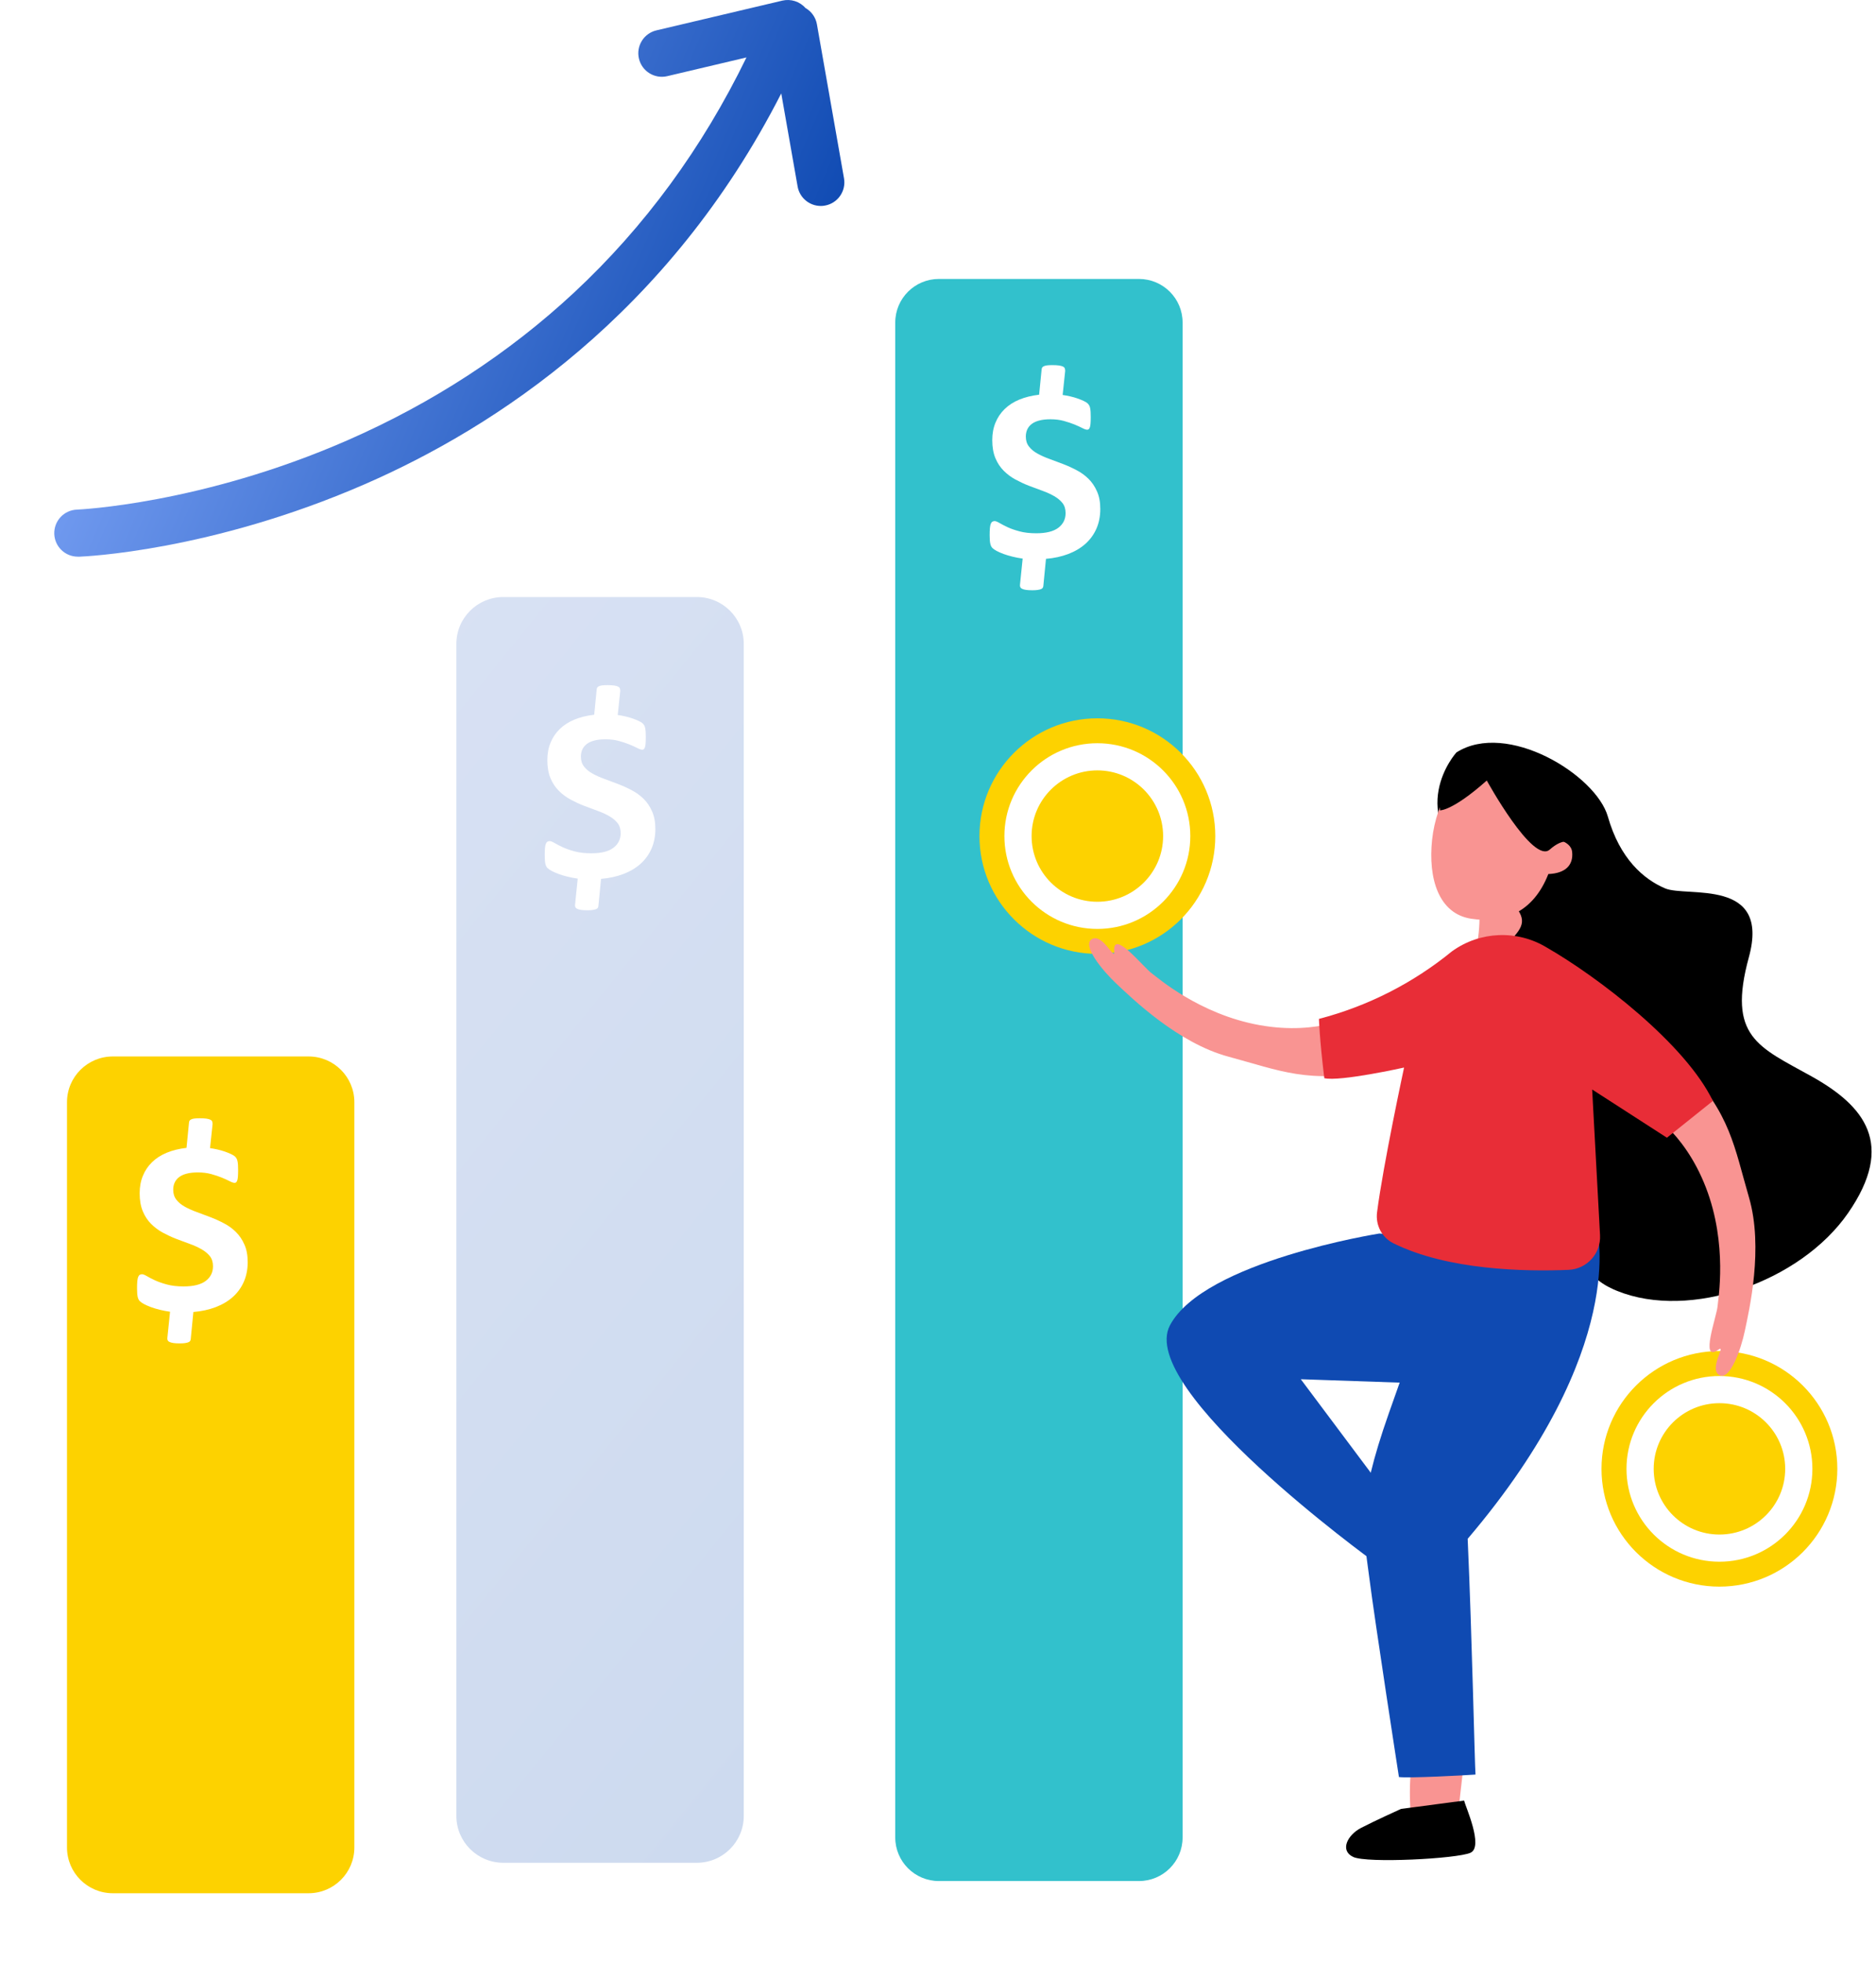<svg width="308" height="322" viewBox="0 0 308 322" fill="none" xmlns="http://www.w3.org/2000/svg">
<g filter="url(#filter0_d_72_2524)">
<path d="M47.659 305.758H15.52C11.366 305.758 8 302.396 8 298.248V175.918C8 171.77 11.366 168.409 15.52 168.409H47.659C51.813 168.409 55.179 171.77 55.179 175.918V298.248C55.179 302.396 51.813 305.758 47.659 305.758Z" fill="#FDD200"/>
</g>
<path d="M114.405 305.758H82.632C78.374 305.758 74.925 302.313 74.925 298.062V105.694C74.925 101.442 78.374 97.998 82.632 97.998H114.405C118.662 97.998 122.111 101.442 122.111 105.694V298.062C122.111 302.313 118.662 305.758 114.405 305.758Z" fill="url(#paint0_linear_72_2524)"/>
<g filter="url(#filter1_d_72_2524)">
<path d="M183.991 305.758H151.147C147.187 305.758 143.98 302.555 143.98 298.6V49.944C143.98 45.989 147.187 42.787 151.147 42.787H183.991C187.952 42.787 191.159 45.989 191.159 49.944V298.607C191.159 302.555 187.952 305.758 183.991 305.758Z" fill="#32C1CC"/>
</g>
<g filter="url(#filter2_d_72_2524)">
<path d="M176.644 81.55C176.644 82.744 176.43 83.821 176.008 84.78C175.587 85.74 174.979 86.568 174.204 87.265C173.423 87.962 172.483 88.514 171.384 88.936C170.286 89.35 169.069 89.619 167.728 89.729L167.293 94.195C167.279 94.305 167.244 94.402 167.196 94.485C167.148 94.568 167.058 94.637 166.926 94.692C166.795 94.747 166.615 94.796 166.38 94.83C166.152 94.865 165.862 94.885 165.517 94.885C165.067 94.885 164.715 94.865 164.438 94.823C164.169 94.782 163.954 94.72 163.802 94.644C163.65 94.568 163.547 94.464 163.498 94.34C163.45 94.216 163.436 94.078 163.464 93.926L163.899 89.688C163.298 89.605 162.738 89.495 162.206 89.363C161.674 89.232 161.197 89.087 160.761 88.929C160.333 88.77 159.96 88.604 159.642 88.439C159.331 88.273 159.089 88.107 158.93 87.948C158.771 87.79 158.653 87.555 158.584 87.237C158.515 86.927 158.48 86.465 158.48 85.85C158.48 85.381 158.494 84.987 158.522 84.684C158.55 84.38 158.598 84.138 158.667 83.973C158.736 83.807 158.826 83.69 158.93 83.628C159.033 83.566 159.158 83.531 159.296 83.531C159.476 83.531 159.738 83.635 160.091 83.842C160.436 84.049 160.886 84.276 161.425 84.532C161.964 84.787 162.627 85.015 163.402 85.222C164.176 85.429 165.081 85.533 166.125 85.533C167.756 85.533 168.965 85.229 169.76 84.628C170.555 84.021 170.949 83.22 170.949 82.219C170.949 81.55 170.776 81.005 170.438 80.57C170.099 80.142 169.643 79.762 169.069 79.431C168.495 79.107 167.853 78.81 167.134 78.554C166.415 78.299 165.682 78.023 164.929 77.733C164.176 77.443 163.443 77.098 162.724 76.712C162.005 76.325 161.363 75.842 160.789 75.269C160.215 74.696 159.759 74.006 159.42 73.191C159.082 72.377 158.909 71.397 158.909 70.237C158.909 69.195 159.082 68.242 159.434 67.386C159.78 66.531 160.284 65.785 160.941 65.143C161.598 64.501 162.399 63.984 163.353 63.59C164.307 63.197 165.392 62.928 166.602 62.789L167.016 58.6C167.03 58.489 167.065 58.393 167.113 58.317C167.161 58.241 167.251 58.172 167.383 58.11C167.514 58.048 167.694 57.999 167.915 57.972C168.136 57.944 168.433 57.93 168.793 57.93C169.221 57.93 169.581 57.951 169.871 57.992C170.154 58.034 170.375 58.096 170.527 58.172C170.68 58.248 170.776 58.351 170.818 58.476C170.859 58.6 170.88 58.738 170.88 58.89L170.465 62.831C170.852 62.886 171.267 62.962 171.696 63.059C172.124 63.155 172.532 63.273 172.905 63.404C173.278 63.535 173.624 63.673 173.928 63.818C174.232 63.963 174.446 64.094 174.564 64.211C174.681 64.329 174.771 64.446 174.833 64.563C174.896 64.681 174.944 64.826 174.979 64.998C175.013 65.171 175.041 65.378 175.055 65.626C175.068 65.868 175.075 66.151 175.075 66.469C175.075 66.896 175.061 67.255 175.041 67.531C175.02 67.808 174.979 68.022 174.923 68.166C174.868 68.311 174.806 68.408 174.737 68.456C174.668 68.505 174.585 68.532 174.488 68.532C174.308 68.532 174.039 68.442 173.693 68.263C173.347 68.084 172.919 67.89 172.407 67.676C171.896 67.469 171.315 67.276 170.652 67.09C169.988 66.91 169.263 66.82 168.468 66.82C167.742 66.82 167.127 66.889 166.609 67.028C166.09 67.166 165.675 67.359 165.358 67.614C165.04 67.863 164.798 68.166 164.646 68.511C164.494 68.857 164.418 69.243 164.418 69.657C164.418 70.313 164.59 70.858 164.943 71.307C165.288 71.749 165.752 72.135 166.332 72.453C166.913 72.77 167.562 73.067 168.295 73.329C169.028 73.592 169.774 73.875 170.527 74.165C171.288 74.454 172.034 74.793 172.76 75.179C173.493 75.559 174.142 76.035 174.716 76.601C175.29 77.167 175.746 77.844 176.098 78.644C176.471 79.459 176.644 80.425 176.644 81.55Z" fill="white"/>
</g>
<path d="M107.596 136.078C107.596 137.272 107.382 138.349 106.961 139.308C106.539 140.268 105.931 141.096 105.157 141.793C104.376 142.49 103.436 143.043 102.337 143.464C101.238 143.878 100.021 144.147 98.68 144.257L98.245 148.723C98.231 148.834 98.197 148.93 98.148 149.013C98.1 149.096 98.01 149.165 97.879 149.22C97.747 149.275 97.568 149.324 97.333 149.358C97.105 149.393 96.814 149.413 96.469 149.413C96.019 149.413 95.667 149.393 95.39 149.351C95.121 149.31 94.907 149.248 94.755 149.172C94.603 149.096 94.499 148.992 94.451 148.868C94.402 148.744 94.388 148.606 94.416 148.454L94.851 144.216C94.25 144.133 93.69 144.023 93.158 143.892C92.626 143.76 92.149 143.616 91.713 143.457C91.285 143.298 90.912 143.132 90.594 142.967C90.283 142.801 90.041 142.635 89.882 142.477C89.723 142.318 89.605 142.083 89.536 141.766C89.467 141.455 89.433 140.993 89.433 140.378C89.433 139.909 89.446 139.516 89.474 139.212C89.502 138.908 89.55 138.667 89.619 138.501C89.688 138.335 89.778 138.218 89.882 138.156C89.986 138.094 90.11 138.059 90.248 138.059C90.428 138.059 90.691 138.163 91.043 138.37C91.389 138.577 91.838 138.805 92.377 139.06C92.923 139.308 93.58 139.543 94.354 139.75C95.128 139.957 96.033 140.061 97.077 140.061C98.708 140.061 99.918 139.757 100.712 139.157C101.507 138.549 101.901 137.749 101.901 136.748C101.901 136.078 101.728 135.533 101.39 135.098C101.051 134.67 100.595 134.291 100.021 133.959C99.448 133.635 98.805 133.338 98.086 133.083C97.367 132.827 96.635 132.551 95.881 132.261C95.128 131.971 94.395 131.626 93.676 131.24C92.958 130.853 92.315 130.37 91.741 129.797C91.167 129.224 90.711 128.534 90.373 127.72C90.034 126.905 89.861 125.925 89.861 124.765C89.861 123.723 90.034 122.771 90.386 121.915C90.732 121.059 91.237 120.313 91.893 119.671C92.55 119.029 93.352 118.512 94.305 118.118C95.259 117.725 96.344 117.456 97.554 117.318L97.969 113.128C97.982 113.018 98.017 112.921 98.065 112.845C98.114 112.769 98.204 112.7 98.335 112.638C98.466 112.576 98.646 112.528 98.867 112.5C99.088 112.472 99.385 112.458 99.745 112.458C100.173 112.458 100.533 112.479 100.823 112.521C101.106 112.562 101.328 112.624 101.48 112.7C101.632 112.776 101.728 112.88 101.77 113.004C101.811 113.128 101.832 113.266 101.832 113.418L101.417 117.359C101.804 117.414 102.219 117.49 102.648 117.587C103.076 117.684 103.484 117.801 103.857 117.932C104.23 118.063 104.576 118.201 104.88 118.346C105.184 118.491 105.398 118.622 105.516 118.74C105.633 118.857 105.723 118.974 105.786 119.092C105.848 119.209 105.896 119.354 105.931 119.526C105.965 119.699 105.993 119.906 106.007 120.155C106.021 120.396 106.027 120.679 106.027 120.997C106.027 121.425 106.014 121.784 105.993 122.06C105.972 122.336 105.931 122.55 105.875 122.695C105.82 122.84 105.758 122.936 105.689 122.985C105.62 123.033 105.537 123.06 105.44 123.06C105.26 123.06 104.991 122.971 104.645 122.791C104.3 122.612 103.871 122.419 103.36 122.205C102.848 121.997 102.268 121.804 101.604 121.618C100.94 121.438 100.215 121.349 99.42 121.349C98.694 121.349 98.079 121.418 97.561 121.556C97.042 121.694 96.628 121.887 96.31 122.142C95.992 122.391 95.75 122.695 95.598 123.04C95.446 123.385 95.37 123.771 95.37 124.186C95.37 124.841 95.543 125.387 95.895 125.835C96.241 126.277 96.704 126.663 97.284 126.981C97.865 127.298 98.514 127.595 99.247 127.858C99.98 128.12 100.726 128.403 101.48 128.693C102.24 128.983 102.986 129.321 103.712 129.707C104.445 130.087 105.094 130.563 105.668 131.122C106.242 131.688 106.698 132.365 107.05 133.165C107.424 133.987 107.596 134.953 107.596 136.078Z" fill="white"/>
<path d="M40.664 207.172C40.664 208.366 40.45 209.443 40.028 210.402C39.607 211.362 38.999 212.19 38.224 212.887C37.443 213.584 36.504 214.136 35.404 214.558C34.306 214.972 33.089 215.241 31.748 215.351L31.313 219.817C31.299 219.928 31.264 220.024 31.216 220.107C31.168 220.19 31.078 220.259 30.947 220.314C30.815 220.369 30.636 220.418 30.401 220.452C30.172 220.487 29.882 220.507 29.537 220.507C29.087 220.507 28.735 220.487 28.458 220.445C28.189 220.404 27.974 220.342 27.822 220.266C27.67 220.19 27.567 220.086 27.518 219.962C27.47 219.838 27.456 219.7 27.484 219.548L27.919 215.31C27.318 215.227 26.758 215.117 26.226 214.985C25.694 214.854 25.217 214.709 24.781 214.551C24.353 214.392 23.98 214.226 23.662 214.061C23.351 213.895 23.109 213.729 22.95 213.571C22.791 213.412 22.673 213.177 22.604 212.86C22.535 212.549 22.5 212.087 22.5 211.472C22.5 211.003 22.514 210.609 22.542 210.306C22.57 210.002 22.618 209.76 22.687 209.595C22.756 209.429 22.846 209.312 22.95 209.25C23.053 209.188 23.178 209.153 23.316 209.153C23.496 209.153 23.758 209.257 24.111 209.464C24.456 209.671 24.906 209.898 25.445 210.154C25.991 210.402 26.648 210.637 27.422 210.844C28.196 211.051 29.101 211.155 30.145 211.155C31.776 211.155 32.985 210.851 33.78 210.25C34.575 209.643 34.969 208.842 34.969 207.842C34.969 207.172 34.796 206.627 34.458 206.192C34.119 205.764 33.663 205.384 33.089 205.053C32.515 204.729 31.873 204.432 31.154 204.176C30.435 203.921 29.702 203.645 28.949 203.355C28.196 203.065 27.463 202.72 26.744 202.334C26.025 201.947 25.383 201.464 24.809 200.891C24.235 200.318 23.779 199.628 23.441 198.813C23.102 197.999 22.929 197.019 22.929 195.859C22.929 194.817 23.102 193.864 23.454 193.009C23.8 192.153 24.304 191.407 24.961 190.765C25.618 190.123 26.419 189.606 27.373 189.212C28.327 188.819 29.412 188.55 30.622 188.412L31.036 184.222C31.05 184.111 31.085 184.015 31.133 183.939C31.181 183.863 31.271 183.794 31.403 183.732C31.534 183.67 31.714 183.621 31.935 183.594C32.156 183.566 32.453 183.552 32.813 183.552C33.241 183.552 33.601 183.573 33.891 183.614C34.174 183.656 34.395 183.718 34.547 183.794C34.7 183.87 34.796 183.973 34.838 184.098C34.879 184.222 34.9 184.36 34.9 184.512L34.485 188.453C34.872 188.508 35.287 188.584 35.715 188.681C36.144 188.777 36.552 188.895 36.925 189.026C37.298 189.157 37.644 189.295 37.948 189.44C38.252 189.585 38.466 189.716 38.584 189.833C38.701 189.951 38.791 190.068 38.853 190.185C38.916 190.303 38.964 190.448 38.999 190.62C39.033 190.793 39.061 191 39.075 191.248C39.088 191.49 39.095 191.773 39.095 192.091C39.095 192.518 39.081 192.877 39.061 193.153C39.04 193.43 38.999 193.644 38.943 193.788C38.888 193.933 38.826 194.03 38.757 194.078C38.688 194.127 38.605 194.154 38.508 194.154C38.328 194.154 38.059 194.065 37.713 193.885C37.367 193.706 36.939 193.512 36.427 193.298C35.916 193.091 35.335 192.898 34.672 192.712C34.008 192.532 33.283 192.443 32.488 192.443C31.762 192.443 31.147 192.512 30.629 192.65C30.11 192.788 29.695 192.981 29.378 193.236C29.06 193.485 28.818 193.788 28.666 194.134C28.514 194.479 28.438 194.865 28.438 195.279C28.438 195.935 28.61 196.48 28.963 196.929C29.308 197.371 29.771 197.757 30.352 198.075C30.933 198.392 31.582 198.689 32.315 198.951C33.048 199.214 33.794 199.497 34.547 199.787C35.308 200.076 36.054 200.415 36.78 200.801C37.513 201.181 38.162 201.657 38.736 202.223C39.31 202.789 39.766 203.466 40.118 204.266C40.492 205.081 40.664 206.047 40.664 207.172Z" fill="white"/>
<path d="M282.293 260.43C292.985 260.43 301.652 251.774 301.652 241.096C301.652 230.419 292.985 221.763 282.293 221.763C271.601 221.763 262.934 230.419 262.934 241.096C262.934 251.774 271.601 260.43 282.293 260.43Z" fill="#FDD200"/>
<path d="M282.296 256.341C290.725 256.341 297.557 249.517 297.557 241.1C297.557 232.683 290.725 225.86 282.296 225.86C273.868 225.86 267.036 232.683 267.036 241.1C267.036 249.517 273.868 256.341 282.296 256.341Z" fill="white"/>
<path d="M282.296 251.882C288.259 251.882 293.092 247.055 293.092 241.1C293.092 235.146 288.259 230.319 282.296 230.319C276.334 230.319 271.501 235.146 271.501 241.1C271.501 247.055 276.334 251.882 282.296 251.882Z" fill="#FDD200"/>
<path d="M180.167 156.571C190.859 156.571 199.526 147.915 199.526 137.237C199.526 126.56 190.859 117.904 180.167 117.904C169.475 117.904 160.807 126.56 160.807 137.237C160.807 147.915 169.475 156.571 180.167 156.571Z" fill="#FDD200"/>
<path d="M180.163 152.475C188.591 152.475 195.424 145.651 195.424 137.234C195.424 128.817 188.591 121.994 180.163 121.994C171.734 121.994 164.902 128.817 164.902 137.234C164.902 145.651 171.734 152.475 180.163 152.475Z" fill="white"/>
<path d="M180.163 148.016C186.125 148.016 190.959 143.189 190.959 137.234C190.959 131.28 186.125 126.453 180.163 126.453C174.2 126.453 169.367 131.28 169.367 137.234C169.367 143.189 174.2 148.016 180.163 148.016Z" fill="#FDD200"/>
<path d="M252.268 146.966C252.268 146.966 249.241 154.51 252.89 159.073C252.89 159.073 246.393 162.282 241.852 157.837C241.852 157.837 243.2 153.613 242.848 148.975C242.855 148.982 248.052 149.333 252.268 146.966Z" fill="#F99492"/>
<path d="M263.977 134.038C265.933 140.913 269.81 144.309 273.376 145.82C276.943 147.332 290.711 143.991 287.131 157.106C283.544 170.22 288.714 171.821 297.415 176.674C306.117 181.526 311.245 187.8 303.414 199.113C295.584 210.426 277.455 216.755 265.477 211.882C253.499 207.002 267.495 198.464 254.418 185.971C243.021 175.093 236.589 171.449 242.685 161.158C248.781 150.866 255.25 153.258 242.685 143.319C230.119 133.38 239.115 123.505 239.115 123.505C247.395 118.239 262.021 127.163 263.977 134.038Z" fill="black"/>
<path d="M244.389 125.527C239.447 125.072 235.791 131.519 235.121 137.834C234.45 144.15 236.164 149.982 241.549 150.804C246.933 151.625 251.743 149.755 254.204 143.467C257.065 143.349 258.316 141.969 258.116 139.864C257.915 137.758 254.432 137.586 254.432 137.586C254.432 137.586 255.447 126.542 244.389 125.527Z" fill="#F99492"/>
<path d="M244.098 128.116C244.098 128.116 251.666 141.907 254.438 139.449C258.875 135.522 260.195 141.513 260.195 141.513C260.195 141.513 262.325 129.71 256.726 126.901C251.128 124.092 249.987 123.298 246.096 122.739C241.866 122.132 235.957 124.444 236.413 133.009C236.413 133.009 238.41 133.168 244.098 128.116Z" fill="black"/>
<path d="M222.825 166.424C222.825 166.424 216.728 170.047 206.796 168.266C196.864 166.486 189.973 160.384 189.151 159.811C187.817 158.886 182.64 152.322 182.93 156.18C183.055 157.844 181.071 153.213 179.316 154.124C177.477 155.083 181.106 159.425 183.276 161.454C185.84 163.856 193.367 171.214 201.709 173.45C210.052 175.693 215.001 177.999 225.624 175.659L222.825 166.424Z" fill="#F99492"/>
<path d="M239.448 297.144L240.126 291.159L231.714 289.344C231.465 291.905 231.41 294.473 231.548 297.047L239.448 297.144Z" fill="#F99492"/>
<path d="M240.374 295.549C240.582 296.502 243.616 303.121 241.425 304.115C239.234 305.102 224.443 305.868 222.176 304.805C219.909 303.742 221.243 301.189 223.441 300.043C225.639 298.897 230.021 296.916 230.021 296.916L240.374 295.549Z" fill="black"/>
<path d="M270.157 182.172C270.157 182.172 276.426 185.492 280.062 194.893C283.697 204.294 282.059 213.343 281.997 214.344C281.9 215.959 278.976 223.793 282.121 221.536C283.476 220.563 280.545 224.663 282.238 225.684C284.015 226.754 285.847 221.398 286.455 218.499C287.181 215.062 289.558 204.819 287.146 196.536C284.727 188.253 284.132 182.828 276.613 174.98L270.157 182.172Z" fill="#F99492"/>
<path d="M226.454 202.472C226.454 202.472 197.647 207.027 192.083 217.539C186.519 228.052 225.438 256.241 225.438 256.241L226.123 243.168L213.564 226.388L233.822 227.085L242.157 203.631L226.454 202.472Z" fill="#0F4AB2"/>
<path d="M262.167 201.63C262.167 201.63 267.585 221.28 240.962 252.582C241.681 268.61 242.116 289.779 242.247 291.277C240.623 291.401 231.299 291.898 229.675 291.684C229.675 291.684 225.749 266.366 224.775 258.698C223.8 251.036 222.598 247.392 228.03 231.938C233.463 216.483 238.294 203.604 238.294 203.604L262.167 201.63Z" fill="#0F4AB2"/>
<path d="M238.384 156.15C242.959 152.844 249.069 152.589 253.901 155.501C262.471 160.423 276.744 171.397 281.216 180.709L273.675 186.748L261.4 178.831L262.692 202.741C262.858 205.743 260.536 208.304 257.529 208.435C250.39 208.732 237.728 208.504 228.777 204.08C226.89 203.148 225.819 201.105 226.081 199.013C227.063 191.297 230.519 175.228 230.519 175.228C230.519 175.228 220.006 177.575 217.421 176.974C216.64 170.542 216.543 167.242 216.543 167.242C224.547 165.158 231.991 161.375 238.384 156.15Z" fill="#E82D37"/>
<path fill-rule="evenodd" clip-rule="evenodd" d="M8.912 87.645C8.988 89.736 10.702 91.372 12.776 91.372H12.776C12.824 91.372 12.873 91.372 12.942 91.379C13.812 91.351 34.596 90.489 59.858 79.493C81.318 70.154 109.774 51.56 128.265 15.334L130.951 30.611C131.283 32.488 132.914 33.807 134.759 33.807C134.98 33.807 135.202 33.793 135.43 33.745C137.531 33.379 138.934 31.37 138.568 29.272L134.123 3.996C133.919 2.822 133.199 1.862 132.237 1.311C131.295 0.239 129.835 -0.223 128.442 0.103L107.776 4.983C105.696 5.473 104.41 7.55 104.901 9.628C105.392 11.706 107.472 12.989 109.553 12.499L122.553 9.428C115.331 24.275 105.841 37.23 94.264 48.012C83.544 57.992 71.02 66.158 57.024 72.28C33.061 82.765 12.838 83.641 12.637 83.648C10.502 83.724 8.836 85.512 8.912 87.645Z" fill="url(#paint1_linear_72_2524)"/>
<defs>
<filter id="filter0_d_72_2524" x="0" y="162.409" width="69.179" height="159.349" filterUnits="userSpaceOnUse" color-interpolation-filters="sRGB">
<feFlood flood-opacity="0" result="BackgroundImageFix"/>
<feColorMatrix in="SourceAlpha" type="matrix" values="0 0 0 0 0 0 0 0 0 0 0 0 0 0 0 0 0 0 127 0" result="hardAlpha"/>
<feOffset dx="3" dy="5"/>
<feGaussianBlur stdDeviation="5.5"/>
<feColorMatrix type="matrix" values="0 0 0 0 0.314 0 0 0 0 0.553 0 0 0 0 0.839 0 0 0 0.26 0"/>
<feBlend mode="normal" in2="BackgroundImageFix" result="effect1_dropShadow_72_2524"/>
<feBlend mode="normal" in="SourceGraphic" in2="effect1_dropShadow_72_2524" result="shape"/>
</filter>
<filter id="filter1_d_72_2524" x="135.98" y="34.787" width="69.179" height="284.971" filterUnits="userSpaceOnUse" color-interpolation-filters="sRGB">
<feFlood flood-opacity="0" result="BackgroundImageFix"/>
<feColorMatrix in="SourceAlpha" type="matrix" values="0 0 0 0 0 0 0 0 0 0 0 0 0 0 0 0 0 0 127 0" result="hardAlpha"/>
<feOffset dx="3" dy="3"/>
<feGaussianBlur stdDeviation="5.5"/>
<feColorMatrix type="matrix" values="0 0 0 0 0.314 0 0 0 0 0.553 0 0 0 0 0.839 0 0 0 0.34 0"/>
<feBlend mode="normal" in2="BackgroundImageFix" result="effect1_dropShadow_72_2524"/>
<feBlend mode="normal" in="SourceGraphic" in2="effect1_dropShadow_72_2524" result="shape"/>
</filter>
<filter id="filter2_d_72_2524" x="154.48" y="51.93" width="34.164" height="52.955" filterUnits="userSpaceOnUse" color-interpolation-filters="sRGB">
<feFlood flood-opacity="0" result="BackgroundImageFix"/>
<feColorMatrix in="SourceAlpha" type="matrix" values="0 0 0 0 0 0 0 0 0 0 0 0 0 0 0 0 0 0 127 0" result="hardAlpha"/>
<feOffset dx="4" dy="2"/>
<feGaussianBlur stdDeviation="4"/>
<feColorMatrix type="matrix" values="0 0 0 0 0.089 0 0 0 0 0.271 0 0 0 0 0.487 0 0 0 0.38 0"/>
<feBlend mode="normal" in2="BackgroundImageFix" result="effect1_dropShadow_72_2524"/>
<feBlend mode="normal" in="SourceGraphic" in2="effect1_dropShadow_72_2524" result="shape"/>
</filter>
<linearGradient id="paint0_linear_72_2524" x1="-132.413" y1="15.187" x2="217.754" y2="299.039" gradientUnits="userSpaceOnUse">
<stop stop-color="#E6EAF9"/>
<stop offset="1" stop-color="#C8D7ED"/>
</linearGradient>
<linearGradient id="paint1_linear_72_2524" x1="22.488" y1="-29.9" x2="144.31" y2="22.497" gradientUnits="userSpaceOnUse">
<stop offset="0.05" stop-color="#89AEFF"/>
<stop offset="1" stop-color="#0F4AB2"/>
</linearGradient>
</defs>
</svg>
